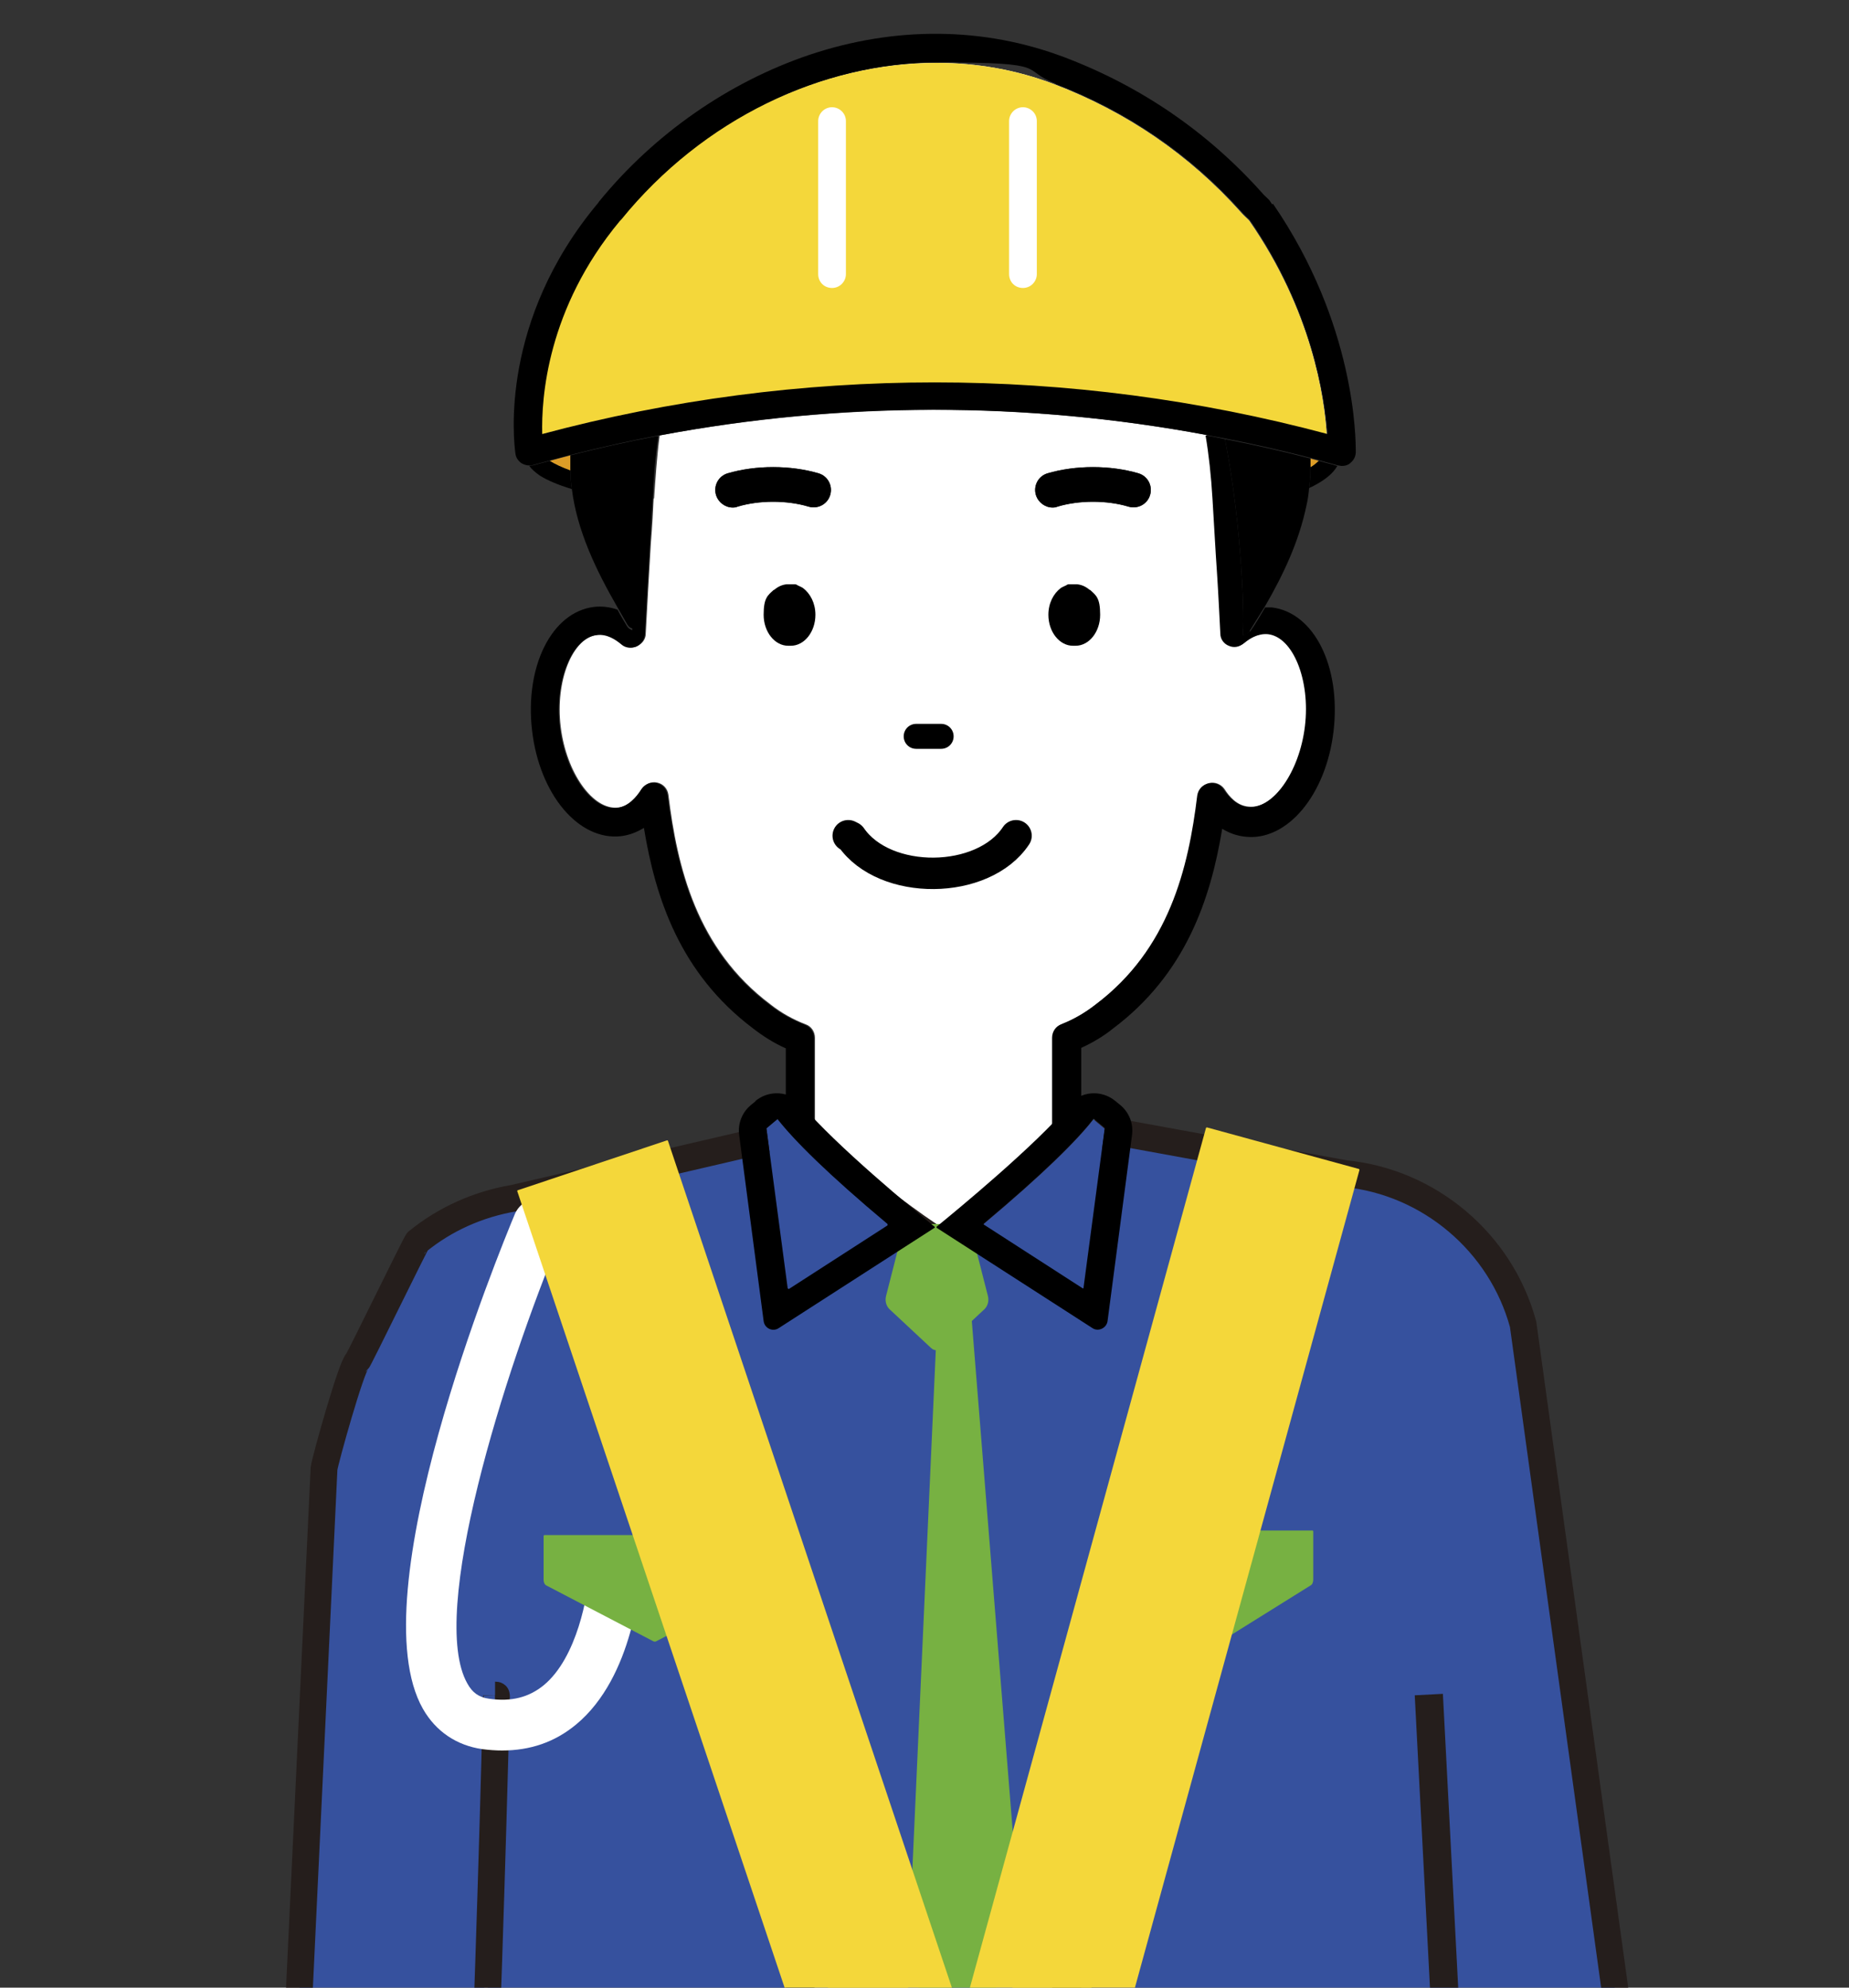 <svg xmlns="http://www.w3.org/2000/svg" width="400" height="430" viewBox="0 0 400 430">
  <rect x="0" y="0" width="400" height="430" fill="#333333" stroke="none"/>
  <g>
    <path d="M123.4,98.5c-1.5.4-3,.8-4.5,1.2,1.1.7,2.6,1.4,4.5,2.1,0-1.1,0-2.2,0-3.2Z" fill="#dd9d27"/>
    <path d="M283.5,101.1c.7-.4,1.3-.9,1.8-1.4-.6-.2-1.2-.3-1.8-.5,0,.6,0,1.2,0,1.9Z" fill="#dd9d27"/>
    <path d="M285.3,99.7c-.5.5-1.1,1-1.8,1.4,0,1.5-.1,3-.3,4.5.3-.2.7-.3,1-.5,2.5-1.3,4.2-2.7,5.1-4.3,0,0,0,0,0,0-1.3-.4-2.6-.7-4-1.1Z"/>
    <polygon points="113.6 97.9 113.6 97.9 114.4 97.8 113.6 97.9"/>
    <path d="M123.4,101.8s0,0,0,0c-1.9-.7-3.4-1.4-4.5-2.1-1.2.3-2.5.7-3.7,1-.2,0-.4,0-.7.1.5.7,1.3,1.4,2.3,2.1,1.6,1,3.9,2,6.9,2.9-.2-1.3-.3-2.7-.3-4Z"/>
    <path d="M141.4,107.9c-.1,2.5-.3,5.9-.6,9.7-.4,6.5-.8,13.9-1.1,19.5,0,1.2-.8,2.2-1.9,2.7-1.1.5-2.3.3-3.2-.5-1.2-1.1-3.2-2.3-5.3-2-5.4.6-9.2,9.9-8,19.9,1.2,10,7,18.1,12.4,17.5,2.5-.3,4.2-2.3,5.2-4,.7-1.1,2-1.7,3.3-1.4,1.3.3,2.2,1.3,2.4,2.6,1.9,15.7,6.1,33.4,22.1,45.4,2.4,1.9,5,3.3,7.6,4.3,1.2.4,2,1.6,2,2.9v207.1h51.5v-207.2c0-1.3.8-2.4,2-2.9,2.6-1,5-2.4,7.3-4.2,16-12,20.2-29.6,22.1-45.3.2-1.3,1.1-2.3,2.4-2.6,1.3-.3,2.6.3,3.3,1.3,1,1.6,2.7,3.6,5.2,3.8,5.4.6,11.2-7.5,12.4-17.5,1.2-10-2.6-19.3-8-19.9-2.1-.3-4,.9-5.3,2-.9.7-2.1.9-3.2.5-1.1-.5-1.8-1.5-1.8-2.6-.2-3.7-.5-8.2-.7-12.8-.3-5.7-.7-11.7-1-16.4-.3-5-.8-9.6-1.5-13.7-39.1-7.3-79.2-7.2-118.3.1-.6,4.7-.9,9.3-1.2,13.6ZM226.6,102.4c6.1-1.8,13.6-1.8,19.7,0,2,.6,3.1,2.7,2.5,4.7-.6,2-2.7,3.1-4.7,2.5-4.6-1.4-10.6-1.4-15.3,0-.4.1-.7.2-1.1.2-1.6,0-3.1-1.1-3.6-2.7-.6-2,.5-4.1,2.5-4.7ZM157.4,102.4c6.1-1.8,13.6-1.8,19.7,0,2,.6,3.1,2.7,2.5,4.7-.6,2-2.7,3.1-4.7,2.5-4.6-1.4-10.6-1.4-15.3,0-.4.1-.7.2-1.1.2-1.6,0-3.1-1.1-3.6-2.7-.6-2,.5-4.1,2.5-4.7Z" fill="#fff"/>
    <path d="M270.4,136.4c-.4.6-1,.9-1.6,1,.5-1.8,0-23.1-3.8-42.4-1.4-.3-2.8-.6-4.2-.8.7,4.1,1.2,8.7,1.5,13.7.3,4.7.6,10.7,1,16.4.3,4.6.5,9.1.7,12.8,0,1.2.8,2.2,1.8,2.6,1.1.5,2.3.3,3.2-.5,1.2-1,3.1-2.2,5.3-2,5.4.6,9.2,9.9,8,19.9-1.2,10-7,18.1-12.4,17.5-2.4-.3-4.1-2.2-5.2-3.8-.7-1.1-2-1.6-3.3-1.3-1.3.3-2.2,1.3-2.4,2.6-1.9,15.7-6.1,33.3-22.1,45.3-2.3,1.8-4.8,3.2-7.3,4.2-1.2.4-2,1.6-2,2.9v207.2h-51.5v-207.1c0-1.3-.8-2.4-2-2.9-2.6-1-5.2-2.4-7.6-4.3-16-12-20.1-29.7-22.1-45.4-.2-1.3-1.1-2.3-2.4-2.6-1.3-.3-2.6.3-3.3,1.4-1,1.6-2.8,3.7-5.2,4-5.4.6-11.2-7.5-12.4-17.5-1.2-10,2.6-19.3,8-19.9,2.2-.3,4.1,1,5.3,2,.9.8,2.1.9,3.2.5,1.1-.5,1.8-1.5,1.9-2.7.3-5.6.7-13,1.1-19.5.2-3.8.4-7.2.6-9.7.2-4.3.5-8.9,1.2-13.6,0,0-.2,0-.3,0-4.1,11.6-5.4,24.1-5.4,36.3,0,1.9,0,3.7.1,5.6-.5-.1-.9-.4-1.2-.9-.7-1.2-1.4-2.3-2-3.5-1.7-.6-3.4-.8-5.1-.6-9.1,1.1-15,12.8-13.4,26.7,1.6,13.9,10.1,23.9,19.2,22.9,1.7-.2,3.4-.8,5-1.8,2.5,15.3,7.9,31.5,23.5,43.3,2.3,1.8,4.7,3.3,7.2,4.4v208.1c0,1.7,1.4,3.1,3.1,3.1h57.7c1.7,0,3.1-1.4,3.1-3.1v-208.2c2.4-1.1,4.8-2.5,6.9-4.2,15.7-11.8,21.1-28,23.6-43.2,1.5.9,3.1,1.5,4.9,1.7,9.1,1.1,17.6-9,19.2-22.9,1.6-13.9-4.2-25.6-13.4-26.7-.5,0-.9,0-1.4,0-1.1,1.8-2.1,3.6-3.3,5.3Z"/>
    <path d="M227.7,109.8c.4,0,.7,0,1.1-.2,4.6-1.4,10.6-1.4,15.3,0,2,.6,4.1-.5,4.7-2.5.6-2-.5-4.1-2.5-4.7-6.1-1.8-13.6-1.8-19.7,0-2,.6-3.1,2.7-2.5,4.7.5,1.6,2,2.7,3.6,2.7Z"/>
    <path d="M158.5,109.8c.4,0,.7,0,1.1-.2,4.6-1.4,10.6-1.4,15.3,0,2,.6,4.1-.5,4.7-2.5.6-2-.5-4.1-2.5-4.7-6.1-1.8-13.6-1.8-19.7,0-2,.6-3.1,2.7-2.5,4.7.5,1.6,2,2.7,3.6,2.7Z"/>
    <path d="M198.2,156.6c-1.5,0-2.7,1.2-2.7,2.7s1.2,2.7,2.7,2.7h5.4c1.5,0,2.7-1.2,2.7-2.7s-1.2-2.7-2.7-2.7h-5.4Z"/>
    <path d="M283.5,101.1c0-.6,0-1.2,0-1.9-6.1-1.6-12.3-3-18.5-4.2,3.8,19.3,4.3,40.6,3.8,42.4.6,0,1.2-.3,1.6-1,1.1-1.8,2.2-3.5,3.3-5.3,4-6.9,7.3-14,8.9-21.6.3-1.3.5-2.6.6-3.9.2-1.5.3-3,.3-4.5Z"/>
    <path d="M137,136.2c0-1.8-.1-3.7-.1-5.6,0-12.2,1.4-24.6,5.4-36.3-6.3,1.2-12.6,2.6-18.9,4.2,0,1.1,0,2.1,0,3.2,0,0,0,0,0,0,0,1.4.1,2.7.3,4,1.1,9,5.2,17.6,10,25.9.7,1.2,1.3,2.3,2,3.5.3.5.7.8,1.2.9Z"/>
    <g>
      <path d="M134.2,47.6l-.3.3c-15.9,19-17.1,38.4-16.8,46.1,55.7-14.9,114.3-14.9,169.9,0-.5-8-3.2-26.7-16.8-46.3l-.2-.2c-.5-.5-1.1-1-1.6-1.6-11.1-12.4-24.7-21.7-40.4-27.7-8.1-3.1-16.7-4.6-25.4-4.6-25,0-50.9,12.3-68.6,34Z" fill="#fff"/>
      <path d="M134.2,47.6l-.3.3c-15.9,19-17.1,38.4-16.8,46.1,55.7-14.9,114.3-14.9,169.9,0-.5-8-3.2-26.7-16.8-46.3l-.2-.2c-.5-.5-1.1-1-1.6-1.6-11.1-12.4-24.7-21.7-40.4-27.7-8.1-3.1-16.7-4.6-25.4-4.6-25,0-50.9,12.3-68.6,34ZM221.3,23.2c1.6,0,3,1.3,3,3v33.1c0,1.6-1.3,3-3,3s-3-1.3-3-3V26.2c0-1.6,1.3-3,3-3ZM180,23.2c1.6,0,3,1.3,3,3v33.1c0,1.6-1.3,3-3,3s-3-1.3-3-3V26.2c0-1.6,1.3-3,3-3Z" fill="#f4d73a"/>
    </g>
    <path d="M275.2,44.2l-.4-.6c-.1-.2-.3-.4-.5-.6-.4-.4-.9-.8-1.3-1.3-11.7-13.1-26.1-23-42.7-29.3-17.4-6.6-36.6-6.8-55.3-.5-17.4,5.9-33.5,17.1-45.4,31.7l-.2.3c-21.3,25.4-18.3,51.3-17.9,54.2l2.1-.3h.8c0-.1-.8,0-.8,0l-2.1.3c.1.9.6,1.6,1.3,2.1.5.3,1.1.5,1.8.5.2,0,.5,0,.7-.1,1.2-.3,2.5-.7,3.7-1,1.5-.4,3-.8,4.5-1.2,6.3-1.6,12.6-3,18.9-4.2,0,0,.2,0,.3,0,39.1-7.4,79.2-7.4,118.3-.1,1.4.3,2.8.5,4.2.8,6.2,1.2,12.3,2.6,18.5,4.2.6.2,1.2.3,1.8.5,1.3.4,2.6.7,4,1.1,0,0,0,0,0,0,.3,0,.5.1.8.1.7,0,1.4-.2,1.9-.7.7-.6,1.1-1.4,1.1-2.3,0-2.8,0-27.6-17.9-53.7ZM228.2,18.1c15.7,6,29.3,15.3,40.4,27.7.5.5,1,1.1,1.6,1.6l.2.2c13.5,19.6,16.2,38.4,16.8,46.3-55.7-14.9-114.3-14.9-169.9,0-.2-7.7,1-27.1,16.8-46.1l.3-.3c17.7-21.8,43.5-34,68.6-34s17.3,1.5,25.4,4.6Z"/>
    <polygon points="161.3 261.3 160.4 255 143.7 257.7 145.7 263.9 161.3 261.3" fill="#251e1c"/>
    <polygon points="255 261.4 256.7 255.1 246.7 254.1 245.8 260.5 255 261.4" fill="#251e1c"/>
    <path d="M202.7,269.2c.3.2.6.5.8.7.2-.2.5-.4.8-.7h-1.6Z" fill="#4070b7"/>
    <path d="M107.1,366.7c.1,0,.3,0,.3.1-.9,36.3-2.2,75.7-4.1,123.4-.9,20.5-1.9,43.1-3.2,66.4M353.5,556.6l1.8-83.2h0s-25.8-186.9-25.8-186.9h0c-4.8-17.7-20.3-30.8-38.5-32.6l-52.1-9.5-34.1,24.8c-3.9-.4-31.6-24.1-35.5-23.5l-58.1,13.5c-7.7,1.3-14.9,4.5-20.9,9.4h0s0,0,0,0c-.3.2-12.7,25.7-13,25.9-1.3,1.1-7,21.5-7.2,23.2l-11.3,238.8" fill="#36519e" stroke="#251e1c" stroke-linejoin="round" stroke-width="5.8"/>
    <path d="M108.7,378.7c-1.4,0-2.9-.1-4.4-.3-5.5-.8-10-3.8-12.8-8.7-14-24.6,16.4-98.7,19.9-107.1,1.3-3,5-4.3,7.9-2.6s3.2,4.6,2.1,7.2c-12.4,29.8-28.8,82-20.3,97,1.1,2,2.5,3,4.7,3.3,4.8.7,8.6-.3,11.8-2.9,7.3-6,9.6-19.7,9.9-24.5.2-3,2.8-5.4,5.8-5.2,3,.2,5.4,2.7,5.2,5.8,0,.9-1.3,22-13.9,32.4-4.6,3.8-9.9,5.6-16,5.6Z" fill="#fff"/>
    <path d="M165.1,343l-23,12c-.3.2-.6.2-.9,0l-23-12c-.4-.2-.6-.7-.6-1.2v-9.5c0,0,0-.2.2-.2h47.9c0,0,.2,0,.2.2v9.5c0,.5-.2,1-.6,1.2Z" fill="#77b142"/>
    <path d="M284.1,341.7c0,.6-.2,1.1-.6,1.3l-21,13.1c-.3.2-.6.2-.9,0l-21-13.1c-.3-.2-.6-.7-.6-1.3v-10.4c0,0,0-.2.2-.2h43.7c0,0,.2,0,.2.2v10.4Z" fill="#77b142"/>
    <path d="M207.5,448.6l13.3-31.1s0,0,0,0l-10.7-133.4c0,0,0-.1-.2-.1h-6.9c0,0-.2,0-.2.2l-6.3,139.6s0,0,0,0l8.9,24.9,1,2.2,1-2.2Z" fill="#77b142"/>
    <path d="M204,291.6l9-8.4c.7-.7,1-1.8.7-2.9l-3.5-13.7c-.3-1.1-1-1.8-1.9-1.8h-11.2c-.9,0-1.6.7-1.9,1.8l-3.5,13.7c-.3,1.1,0,2.2.7,2.9l9,8.4c.7.7,1.8.7,2.6,0Z" fill="#77b142"/>
    <path d="M209.8,512.5c-7.4,0-13.9-4.7-16.3-11.7l-81.6-243.1c0,0,0-.2.1-.2l32.3-10.8c0,0,.2,0,.2.1l63.4,189.1c0,.2.3.1.3,0l52.7-191.9c0,0,.1-.1.2-.1l32.9,9c0,0,.1.1.1.2l-67.8,246.9c-2,7.3-8.5,12.4-16.1,12.6-.2,0-.3,0-.5,0Z" fill="#f4d73a"/>
    <path d="M201.9,497.9l-78.7-234.5c0,0,0-.2.1-.2l15.3-5.2c0,0,.2,0,.2.1l69.9,208.4c0,.2.3.1.3,0l58.1-211.6c0,0,.1-.1.2-.1l15.6,4.3c0,0,.1.1.1.2l-65.4,238.1c0,0,0,.1-.2.1l-15.6.4c0,0-.1,0-.2-.1Z" fill="#f4d73a"/>
    <polygon points="313.4 523.5 102.9 531.3 104.1 491.2 311.9 483.3 313.4 523.5" fill="#f4d73a"/>
    <path d="M101,533.7c-1.3,0-2.5-.6-3.4-1.5-.9-1-1.4-2.3-1.4-3.7l2.2-40c.1-2.7,2.3-4.8,5-4.8l207.8-2.8c1.3,0,2.6.5,3.5,1.4.9.9,1.5,2.1,1.5,3.5l.5,40.2c0,1.3-.5,2.6-1.4,3.5s-2.2,1.5-3.5,1.5l-210.7,2.7c0,0-.1,0-.2,0ZM108,493.6l-1.7,30c0,0,0,.2.2.2l200.2-2.6c0,0,.2,0,.2-.2l-.4-30.1c0,0,0-.2-.2-.2l-198.1,2.7c0,0-.2,0-.2.2Z" fill="#f4d73a"/>
    <path d="M168.2,242.1l-2.4,2,4.6,34.6c0,.1.1.2.2.1l21.4-13.8c0,0,0-.2,0-.3-13.1-11-20.1-18-23.8-22.7Z" fill="#36519e"/>
    <path d="M163.5,238.2l-1.1.9c-1.9,1.6-2.8,4-2.5,6.4l5.3,40.3c.2,1.6,2,2.4,3.3,1.5l33.7-21.7c0,0,.1-.2,0-.2-4.4-3.6-21.3-17.5-28.8-26.4-2.5-3-7-3.3-10-.8ZM170.6,278.8c0,0-.2,0-.2-.1l-4.6-34.6,2.4-2c3.7,4.7,10.7,11.7,23.8,22.7,0,0,0,.2,0,.3l-21.4,13.8Z"/>
    <path d="M236.6,242.1c-3.7,4.7-10.7,11.7-23.8,22.7,0,0,0,.2,0,.3l21.4,13.8c0,0,.2,0,.2-.1l4.6-34.6-2.4-2Z" fill="#36519e"/>
    <path d="M231.4,239c-7.5,8.9-24.4,22.8-28.8,26.4,0,0,0,.2,0,.2l33.7,21.7c1.3.9,3.1,0,3.3-1.5l5.3-40.3c.3-2.4-.6-4.8-2.5-6.4l-1.1-.9c-3-2.5-7.5-2.2-10,.8ZM212.8,265c0,0,0-.2,0-.3,13.1-11,20.1-18,23.8-22.7l2.4,2-4.6,34.6c0,.1-.1.2-.2.1l-21.4-13.8Z"/>
    <g>
      <path d="M235.7,127.6c-.8-.7-1.7-1.1-2.7-1.2-.1,0-.3,0-.4,0s-.2,0-.3,0h0c0,0-.1,0-.2,0-.2,0-.5,0-.7,0-.2,0-.5,0-.7.2-.4.2-.9.4-1.2.6-1.6,1.2-2.7,3.3-2.7,5.8,0,3.7,2.4,6.7,5.3,6.7s.2,0,.3,0c0,0,.2,0,.3,0,2.9,0,5.3-3,5.3-6.7s-.9-4.2-2.2-5.4Z"/>
      <path d="M167.5,127.6c.8-.7,1.7-1.1,2.7-1.2.1,0,.3,0,.4,0s.2,0,.3,0h0c0,0,.1,0,.2,0,.2,0,.5,0,.7,0,.2,0,.5,0,.7.2.4.2.9.4,1.2.6,1.6,1.2,2.7,3.3,2.7,5.8,0,3.7-2.4,6.7-5.3,6.7s-.2,0-.3,0c0,0-.2,0-.3,0-2.9,0-5.3-3-5.3-6.7s.9-4.2,2.2-5.4Z"/>
    </g>
    <line x1="319" y1="556.6" x2="309.1" y2="366.6" fill="none" stroke="#251e1c" stroke-miterlimit="10" stroke-width="6.1"/>
    <path d="M100.1,556.6" fill="#36519e" stroke="#251e1c" stroke-linejoin="round" stroke-width="5.8"/>
  </g>
  <path d="M183.5,180.8l.6.3c7.3,10.6,28.6,10.4,35.7-.3h0" fill="none" stroke="#000" stroke-linecap="round" stroke-linejoin="round" stroke-width="6.8"/>
</svg>